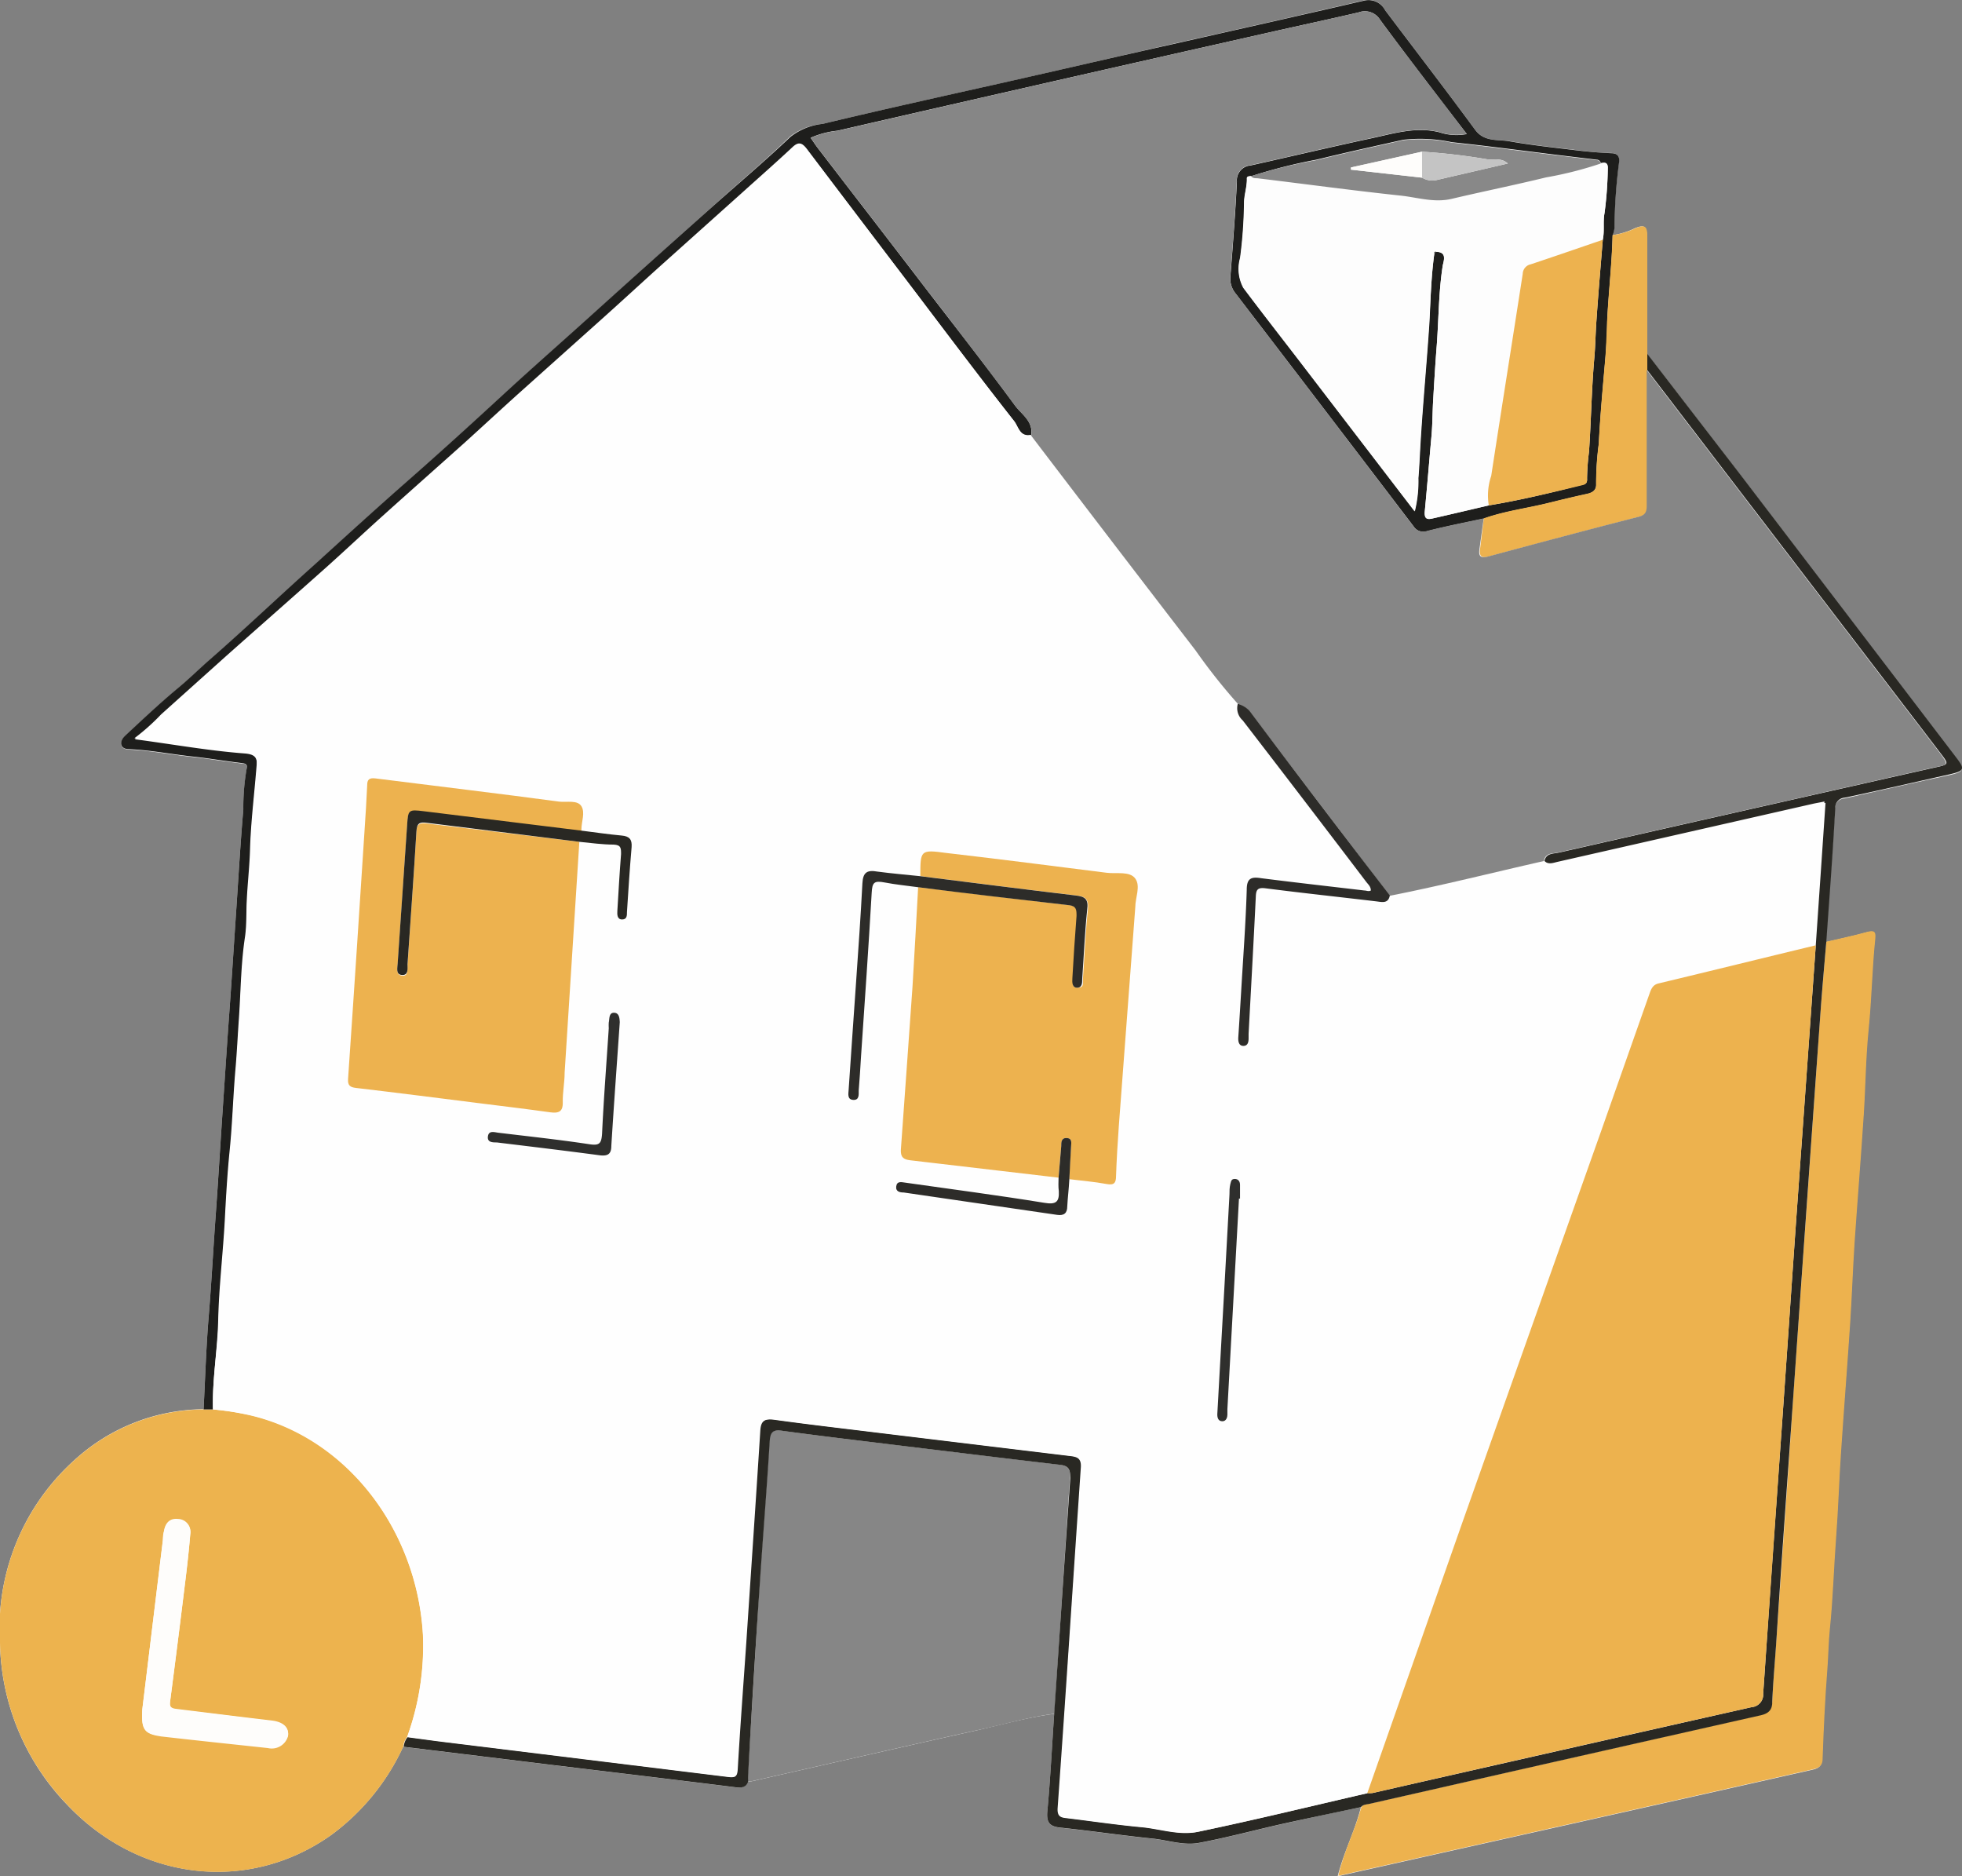 <svg xmlns="http://www.w3.org/2000/svg" viewBox="0 0 169.33 161.89"><rect x="0" y="0" width="169.33" height="161.89" fill="#808080" stroke="none"/><defs><style>.cls-1{fill:#fefefe;}.cls-2{fill:#edb34e;}.cls-3{fill:#868686;}.cls-4{fill:#edb24e;}.cls-5{fill:#292823;}.cls-6{fill:#1e1e1c;}.cls-7{fill:#fefdfb;}.cls-8{fill:#fdfdfd;}.cls-9{fill:#edb24f;}.cls-10{fill:#888;}.cls-11{fill:#21211f;}.cls-12{fill:#2d2c29;}.cls-13{fill:#2f2f2d;}.cls-14{fill:#c4c4c4;}</style></defs><g id="HOME"><path class="cls-1" d="M139.17,20.29a3,3,0,0,0,.16-.64,46,46,0,0,1,.39-5.63c.07-.5-.09-.8-.68-.82-1,0-2-.13-3-.25-1.92-.23-3.84-.44-5.74-.77-1-.17-2.17.11-3-1-2.55-3.47-5.18-6.88-7.77-10.32a1.61,1.61,0,0,0-1.79-.83c-5.52,1.28-11,2.52-16.58,3.77C96.3,4.91,91.42,6.05,86.53,7.15,81.36,8.31,76.18,9.45,71,10.69a5.4,5.4,0,0,0-2.81,1.09C66,13.91,63.6,15.9,61.3,18q-5.1,4.56-10.16,9.15c-2.61,2.36-5.25,4.68-7.84,7.06s-5.38,4.92-8.12,7.33-5.39,4.82-8.06,7.25c-3,2.74-6,5.53-9.06,8.21-.9.79-1.76,1.64-2.69,2.41-1.58,1.3-3.07,2.72-4.57,4.12-.57.53-.41,1.12.3,1.15,1.83.08,3.61.43,5.42.63,1.44.15,2.88.4,4.32.57.38,0,.55.13.44.53A19.3,19.3,0,0,0,21,69.85c-.25,2.89-.42,5.78-.61,8.67s-.39,5.92-.6,8.87-.39,5.78-.59,8.67-.38,5.92-.59,8.87-.36,5.79-.6,8.67c-.22,2.67-.3,5.35-.44,8a16.72,16.72,0,0,0-11.19,4.43A19.5,19.5,0,0,0,0,141.75a20.61,20.61,0,0,0,5.7,13.88c6.26,6.69,15.71,7.79,22.87,2.72a19.61,19.61,0,0,0,6.22-7.62l13,1.59c5.21.63,10.42,1.25,15.62,1.9.51.06.92.05,1.11-.5a.93.93,0,0,0,.29,0c6.42-1.45,12.84-2.93,19.27-4.36,2.29-.51,4.56-1.17,6.9-1.47-.19,2.81-.33,5.63-.59,8.43-.09,1,.24,1.31,1.18,1.4,2.64.28,5.27.67,7.91.94,1.33.14,2.68.62,4,.37,2.42-.45,4.8-1.1,7.21-1.64,2.25-.5,4.5-1,6.76-1.44-.49,2-1.47,3.84-2,5.95l18.32-4.1,12.76-2.86,9.81-2.21c.49-.11.88-.24.91-.92.09-2.58.21-5.16.41-7.73.09-1.18.1-2.36.22-3.52.27-2.63.34-5.27.54-7.91.18-2.37.25-4.76.41-7.14.25-3.77.55-7.54.8-11.32.15-2.31.23-4.63.38-6.94.25-3.68.55-7.35.79-11,.16-2.48.18-5,.43-7.45s.3-5.21.57-7.8c.07-.65-.19-.68-.72-.54-1.16.32-2.34.57-3.51.84.27-3.82.56-7.64.79-11.46a.87.87,0,0,1,.82-.94c3-.66,6-1.36,9-2,1.35-.31,1.41-.44.57-1.53L150,40.73q-3.93-5.11-7.87-10.21c0-3.38,0-6.76,0-10.14,0-.86-.22-1-1-.7A6.58,6.58,0,0,1,139.17,20.29Z"/><path class="cls-2" d="M34.8,150.73a19.61,19.61,0,0,1-6.22,7.62c-7.16,5.07-16.61,4-22.87-2.72A20.61,20.61,0,0,1,0,141.75a19.5,19.5,0,0,1,6.37-15.7,16.72,16.72,0,0,1,11.19-4.43h.81a24.29,24.29,0,0,1,3.4.53c8.31,2,14.25,10,14.74,18.95a23.05,23.05,0,0,1-1.37,8.78A1.57,1.57,0,0,0,34.8,150.73Zm-22.52-3.21c-.1,1.75.19,2.11,1.65,2.26,3.06.34,6.12.66,9.19,1a1.45,1.45,0,0,0,1.74-1.05c.08-.7-.45-1.16-1.43-1.27-2.73-.32-5.46-.66-8.2-1-.48-.05-.61-.2-.55-.67q.66-5.06,1.28-10.13c.18-1.43.34-2.86.46-4.3a1.1,1.1,0,0,0-1.06-1.29c-.73-.08-1.08.37-1.2,1-.05.26-.07.52-.1.78l-.51,4.19C13.11,140.68,12.68,144.25,12.28,147.52Z"/><path class="cls-3" d="M91,147.88c-2.34.3-4.61,1-6.9,1.47-6.43,1.43-12.85,2.91-19.27,4.36a.93.93,0,0,1-.29,0,5.81,5.81,0,0,1,0-.59c.34-5.47.68-10.93,1-16.4.27-4.12.61-8.24.86-12.36,0-.84.3-1,1.13-.9,3.51.48,7,.89,10.55,1.32,4.46.54,8.92,1.09,13.39,1.61.77.09.92.44.87,1.16C91.89,134.33,91.44,141.11,91,147.88Z"/><path class="cls-4" d="M157.62,81.26c1.17-.27,2.35-.52,3.51-.84.53-.14.79-.11.72.54-.27,2.59-.31,5.21-.57,7.8s-.27,5-.43,7.45c-.24,3.68-.54,7.35-.79,11-.15,2.31-.23,4.63-.38,6.94-.25,3.78-.55,7.55-.8,11.32-.16,2.38-.23,4.77-.41,7.14-.2,2.64-.27,5.28-.54,7.91-.12,1.16-.13,2.34-.22,3.52-.2,2.57-.32,5.15-.41,7.73,0,.68-.42.81-.91.92l-9.81,2.21-12.76,2.86-18.32,4.1c.48-2.11,1.46-3.95,2-5.95.21-.25.53-.23.81-.3l15.06-3.42L151.84,148c.64-.14,1.07-.37,1.11-1.13.08-1.84.25-3.67.37-5.5.49-7,1-13.94,1.45-20.91q1.17-16.57,2.35-33.17C157.27,85.31,157.45,83.29,157.62,81.26Z"/><path class="cls-5" d="M157.62,81.26c-.17,2-.35,4-.5,6.07q-1.19,16.59-2.35,33.17c-.49,7-1,13.94-1.45,20.91-.12,1.83-.29,3.66-.37,5.5,0,.76-.47,1-1.11,1.13l-18.52,4.18-15.06,3.42c-.28.07-.6.05-.81.3-2.26.48-4.51.94-6.76,1.44-2.41.54-4.79,1.19-7.21,1.64-1.32.25-2.67-.23-4-.37-2.64-.27-5.27-.66-7.91-.94-.94-.09-1.27-.39-1.18-1.4.26-2.8.4-5.62.59-8.43.46-6.77.91-13.55,1.39-20.32,0-.72-.1-1.07-.87-1.16-4.47-.52-8.93-1.07-13.39-1.61-3.52-.43-7-.84-10.55-1.32-.83-.12-1.08.06-1.13.9-.25,4.12-.59,8.24-.86,12.36-.37,5.47-.71,10.93-1,16.4a5.81,5.81,0,0,0,0,.59c-.19.55-.6.56-1.11.5-5.2-.65-10.41-1.27-15.62-1.9l-13-1.59a1.57,1.57,0,0,1,.35-.85l2.44.33,25.22,3.1c.56.07.78.05.82-.63.21-3.61.48-7.2.73-10.8.41-6.15.83-12.31,1.22-18.46.06-.81.35-1,1.18-.94,3,.42,6.06.77,9.09,1.14l16.52,2c.6.07,1,.18.93,1-.69,9.78-1.32,19.57-2,29.35-.06.82.32.85.86.91,2.12.26,4.23.57,6.36.77,1.62.15,3.26.74,4.88.4,4.89-1,9.75-2.21,14.62-3.33a2.48,2.48,0,0,0,.39,0q16.37-3.72,32.72-7.41a1.08,1.08,0,0,0,1-1.16q.8-11.73,1.64-23.46c.42-6,.82-11.9,1.24-17.86q.83-11.62,1.66-23.26c.28-4.07.56-8.15.84-12.29-.4.08-.73.13-1,.2l-22,5c-.42.09-.9.32-1.26-.17.14-.71.78-.63,1.25-.74q16.24-3.69,32.49-7.35c1.18-.26,1.18-.26.46-1.21L142.16,31.93V30.52q3.93,5.1,7.87,10.21L168.78,65.3c.84,1.09.78,1.22-.57,1.53-3,.67-6,1.37-9,2a.87.87,0,0,0-.82.94C158.18,73.62,157.89,77.44,157.62,81.26Z"/><path class="cls-6" d="M18.38,121.62h-.81c.14-2.67.22-5.35.44-8,.24-2.88.39-5.78.6-8.67S19,99,19.2,96.06s.38-5.78.59-8.67.4-5.91.6-8.87.36-5.78.61-8.67a19.3,19.3,0,0,1,.28-3.48c.11-.4-.06-.49-.44-.53-1.44-.17-2.88-.42-4.32-.57-1.81-.2-3.59-.55-5.42-.63-.71,0-.87-.62-.3-1.15,1.5-1.4,3-2.82,4.57-4.12.93-.77,1.79-1.62,2.69-2.41,3.07-2.68,6-5.47,9.06-8.21,2.67-2.43,5.34-4.86,8.06-7.25s5.44-4.86,8.12-7.33,5.23-4.7,7.84-7.06Q56.21,22.53,61.3,18c2.3-2.06,4.67-4.05,6.91-6.18A5.4,5.4,0,0,1,71,10.69c5.16-1.24,10.34-2.38,15.51-3.54,4.89-1.1,9.77-2.24,14.66-3.33,5.53-1.25,11.06-2.49,16.58-3.77a1.61,1.61,0,0,1,1.79.83c2.59,3.44,5.22,6.85,7.77,10.32.81,1.09,2,.81,3,1,1.9.33,3.82.54,5.74.77,1,.12,2,.21,3,.25.59,0,.75.32.68.82a46,46,0,0,0-.39,5.63,3,3,0,0,1-.16.64c-.06,2.48-.35,4.94-.47,7.41,0,1-.07,2.08-.15,3.12-.21,2.48-.45,5-.57,7.46a25.86,25.86,0,0,0-.23,3.51c0,.5-.32.72-.8.82-1.09.24-2.19.5-3.27.77-1.87.47-3.79.7-5.62,1.35-1.63.35-3.27.67-4.88,1.08a1,1,0,0,1-1.17-.38q-7.68-10.08-15.38-20.12a2,2,0,0,1-.45-1.45c.21-2.74.43-5.48.56-8.22a1.28,1.28,0,0,1,1.18-1.38c3.5-.78,7-1.61,10.5-2.36,1.9-.41,3.77-1,5.78-.51a4.66,4.66,0,0,0,2.38.16C124,8.2,121.53,5,119.1,1.7a1.53,1.53,0,0,0-1.84-.63c-2.58.6-5.17,1.15-7.76,1.74Q90.89,7,72.27,11.28a7.6,7.6,0,0,0-2.31.61c.26.37.47.7.71,1,2.94,3.83,5.89,7.64,8.82,11.47C82.21,27.91,85,31.44,87.61,35c.57.76,1.59,1.36,1.38,2.57-.95.19-1.09-.75-1.44-1.2-3.16-4-6.24-8.13-9.34-12.21q-4.27-5.62-8.54-11.25c-.39-.52-.69-.68-1.24-.16-1.38,1.29-2.8,2.54-4.2,3.8l-7.41,6.64c-1.55,1.4-3.08,2.81-4.63,4.2L44.85,34c-1.58,1.42-3.13,2.86-4.7,4.28-2.4,2.15-4.81,4.28-7.2,6.43-1.6,1.44-3.17,2.92-4.77,4.35-2.86,2.55-5.73,5.07-8.59,7.61l-5.65,5.07a18.52,18.52,0,0,1-2.3,2.05c3.37.45,6.44,1,9.53,1.23,1.11.1,1,.61,1,1.32-.19,2.32-.48,4.64-.55,7,0,1.47-.21,2.92-.28,4.38-.06,1.1,0,2.22-.17,3.31-.35,2.34-.35,4.71-.52,7.06-.1,1.45-.17,2.93-.3,4.38-.2,2.32-.26,4.64-.5,7-.19,1.9-.3,3.81-.4,5.72-.15,3-.51,5.88-.58,8.83C18.77,116.5,18.31,119.05,18.38,121.62ZM123.79,21.88l.16-.15c1,0,.63.8.56,1.22-.35,2.27-.34,4.56-.51,6.84-.12,1.51-.21,3-.3,4.56-.07,1.07-.06,2.14-.15,3.2-.2,2.22-.38,4.43-.59,6.64,0,.52.19.66.62.56,1.64-.37,3.27-.76,4.91-1.14,2.73-.45,5.42-1.1,8.1-1.79.36-.09.4-.27.38-.54a20.28,20.28,0,0,1,.17-2.33c.18-2.66.22-5.33.45-8,.1-1.1.11-2.2.19-3.3.16-2.33.36-4.65.55-7,.17-.75,0-1.52.15-2.3a32.6,32.6,0,0,0,.28-3.85c0-.52-.26-.5-.61-.43a.34.34,0,0,0-.34-.29l-3.4-.41c-3-.37-6.07-.78-9.11-1.1a13.11,13.11,0,0,0-4.19-.21c-2.51.56-5,1.11-7.51,1.72A45.76,45.76,0,0,0,108,15.2c-.15,0-.37,0-.37.21,0,.72-.24,1.39-.24,2.12a39.44,39.44,0,0,1-.34,4.73,3.45,3.45,0,0,0,.28,2.58c1.5,2,3.06,4,4.6,6l10.18,13.28a10.84,10.84,0,0,0,.31-2.87c.09-1.11.13-2.22.2-3.32.21-3.37.53-6.74.75-10.11C123.47,25.84,123.51,23.85,123.79,21.88Z"/><path class="cls-4" d="M128.06,44.73c1.83-.65,3.75-.88,5.62-1.35,1.08-.27,2.18-.53,3.27-.77.48-.1.84-.32.8-.82a25.86,25.86,0,0,1,.23-3.51c.12-2.49.36-5,.57-7.46.08-1,.1-2.09.15-3.12.12-2.47.41-4.93.47-7.41a6.58,6.58,0,0,0,2-.61c.79-.31,1-.16,1,.7,0,3.38,0,6.76,0,10.14,0,.47,0,.94,0,1.41s0,.78,0,1.17q0,5.22,0,10.42c0,.52,0,.9-.69,1.07-4.34,1.11-8.67,2.27-13,3.43-.69.19-.82-.1-.74-.68Z"/><path class="cls-1" d="M18.38,121.62c-.07-2.57.39-5.12.45-7.69.07-3,.43-5.88.58-8.83.1-1.91.21-3.82.4-5.72.24-2.32.3-4.64.5-7,.13-1.45.2-2.93.3-4.38.17-2.35.17-4.72.52-7.06.17-1.09.11-2.21.17-3.31.07-1.46.24-2.91.28-4.38.07-2.32.36-4.64.55-7,.06-.71.15-1.22-1-1.32-3.09-.28-6.16-.78-9.53-1.23a18.52,18.52,0,0,0,2.3-2.05l5.65-5.07c2.86-2.54,5.73-5.06,8.59-7.61,1.6-1.43,3.17-2.91,4.77-4.35,2.39-2.15,4.8-4.28,7.2-6.43,1.57-1.42,3.12-2.86,4.7-4.28l7.34-6.57c1.55-1.39,3.08-2.8,4.63-4.2l7.41-6.64c1.4-1.26,2.82-2.51,4.2-3.8.55-.52.85-.36,1.24.16q4.26,5.64,8.54,11.25c3.1,4.08,6.18,8.18,9.34,12.21.35.45.49,1.39,1.44,1.2q7.1,9.26,14.19,18.52a50.58,50.58,0,0,0,3.65,4.61,1.4,1.4,0,0,0,.36,1.34Q112.53,69,117.84,76c.17.23.44.41.41.76-.19.13-.38,0-.56,0-3-.35-5.94-.68-8.9-1.06-.86-.1-1.22.05-1.25,1-.09,2.92-.31,5.83-.48,8.74-.08,1.35-.16,2.69-.25,4,0,.35,0,.72.44.73s.42-.35.45-.65c0-.13,0-.26,0-.39.21-3.93.43-7.86.62-11.79,0-.61.12-.86.83-.77,3.19.41,6.39.75,9.58,1.13.5.06,1,.21,1.16-.51,4.47-.85,8.88-1.94,13.31-3,.36.49.84.26,1.26.17l22-5c.31-.07.64-.12,1-.2-.28,4.14-.56,8.22-.84,12.29-4.53,1.1-9,2.21-13.57,3.29-.46.11-.61.42-.75.8q-2.09,5.94-4.18,11.87-6,16.92-12,33.84Q122.1,143,118,154.74c-4.87,1.12-9.73,2.29-14.62,3.33-1.62.34-3.26-.25-4.88-.4-2.13-.2-4.24-.51-6.36-.77-.54-.06-.92-.09-.86-.91.7-9.78,1.33-19.57,2-29.35.06-.82-.33-.93-.93-1l-16.52-2c-3-.37-6.07-.72-9.09-1.14-.83-.11-1.12.13-1.18.94-.39,6.15-.81,12.31-1.22,18.46-.25,3.6-.52,7.19-.73,10.8,0,.68-.26.7-.82.63l-25.22-3.1-2.44-.33a23.05,23.05,0,0,0,1.37-8.78c-.49-9-6.43-16.9-14.74-18.95A24.29,24.29,0,0,0,18.38,121.62ZM50.14,71.73v-.2c0-.68.28-1.51,0-2s-1.27-.32-1.94-.4c-5.28-.67-10.55-1.29-15.83-2-.56-.07-.69.11-.72.6-.06,1.31-.14,2.62-.23,3.93-.21,3.27-.43,6.54-.64,9.81-.26,3.87-.51,7.73-.78,11.59,0,.56.17.72.7.78,3.58.42,7.16.88,10.74,1.33,2,.25,4,.49,6,.77.71.09,1.12,0,1.09-.86s.11-1.7.16-2.55L50,72.64c1,.1,2,.24,2.94.3.6,0,.68.31.64.82-.13,1.63-.22,3.27-.32,4.91,0,.32-.07.73.41.73s.4-.34.42-.65c.12-1.87.24-3.73.4-5.59.05-.67-.19-.94-.85-1C52.48,72.05,51.31,71.88,50.14,71.73ZM79.37,75.6c-1.21-.13-2.42-.22-3.61-.42-.89-.16-1.25.06-1.3,1-.15,2.91-.37,5.82-.56,8.73S73.47,91,73.27,94c0,.33-.14.82.4.85s.45-.46.47-.8c.08-1,.14-2,.2-2.94.32-4.71.65-9.41.92-14.12,0-.85.34-1,1.13-.9s1.88.27,2.83.4c-.17,2.88-.32,5.76-.5,8.64-.31,4.68-.62,9.35-1,14,0,.66.22.86.81.93,4.27.49,8.53,1,12.8,1.5,0,.39,0,.78,0,1.17.05.93-.25,1.17-1.25,1-4-.65-8-1.17-12-1.74-.32,0-.7-.18-.78.31s.32.5.65.54l13.22,1.93c.6.09.85-.15.88-.73,0-.78.12-1.56.18-2.35,1.08.14,2.16.22,3.22.42.66.12.79-.11.81-.7.05-1.44.14-2.88.24-4.31l1.32-18.92c.06-.84.42-1.91,0-2.48s-1.62-.39-2.48-.5c-4.62-.58-9.23-1.18-13.85-1.71C79.39,73.3,79.38,73.36,79.37,75.6ZM53.49,88.2c0-.29.17-.82-.42-.83s-.39.51-.46.84a3.87,3.87,0,0,0,0,.49c-.2,3-.44,6.08-.58,9.13,0,.82-.23,1-1.06.89-2.63-.38-5.27-.66-7.91-1-.36,0-.81-.19-.88.32s.4.48.76.52c3,.36,5.93.71,8.89,1.11.7.09.94-.13,1-.81C53,95.34,53.24,91.81,53.49,88.2Zm53.44,15.22H107c0-.4,0-.79,0-1.19s-.11-.52-.45-.51-.38.2-.39.46-.06.59-.07.88q-.43,7.75-.86,15.52c-.06,1.14-.13,2.29-.19,3.43,0,.32,0,.63.44.62s.39-.3.43-.56,0-.32,0-.49Q106.43,112.52,106.93,103.42Z"/><path class="cls-7" d="M12.28,147.52c.4-3.27.83-6.84,1.27-10.42l.51-4.19c0-.26,0-.52.1-.78.12-.66.47-1.11,1.2-1a1.1,1.1,0,0,1,1.06,1.29c-.12,1.44-.28,2.87-.46,4.3q-.62,5.07-1.28,10.13c-.06.47.07.62.55.67,2.74.3,5.47.64,8.2,1,1,.11,1.51.57,1.43,1.27a1.45,1.45,0,0,1-1.74,1.05c-3.07-.33-6.13-.65-9.19-1C12.47,149.63,12.18,149.27,12.28,147.52Z"/><path class="cls-3" d="M106.83,60.73a50.58,50.58,0,0,1-3.65-4.61Q96.07,46.88,89,37.6c.21-1.21-.81-1.81-1.38-2.57-2.66-3.59-5.4-7.12-8.12-10.66-2.93-3.83-5.88-7.64-8.82-11.47-.24-.31-.45-.64-.71-1a7.6,7.6,0,0,1,2.31-.61Q90.89,7,109.5,2.81c2.59-.59,5.18-1.14,7.76-1.74a1.53,1.53,0,0,1,1.84.63c2.43,3.27,4.93,6.5,7.48,9.85a4.66,4.66,0,0,1-2.38-.16c-2-.48-3.88.1-5.78.51-3.5.75-7,1.58-10.5,2.36a1.28,1.28,0,0,0-1.18,1.38c-.13,2.74-.35,5.48-.56,8.22a2,2,0,0,0,.45,1.45Q114.34,35.36,122,45.43a1,1,0,0,0,1.17.38c1.61-.41,3.25-.73,4.88-1.08l-.36,2.61c-.08.58,0,.87.74.68,4.32-1.16,8.65-2.32,13-3.43.68-.17.69-.55.69-1.07q0-5.21,0-10.42c0-.39,0-.78,0-1.17L167.44,65c.72,1,.72,1-.46,1.21q-16.24,3.67-32.49,7.35c-.47.11-1.11,0-1.25.74-4.43,1-8.84,2.12-13.31,3q-6.08-8-12.12-15.94A2.2,2.2,0,0,0,106.83,60.73Z"/><path class="cls-4" d="M118,154.74q4.11-11.69,8.21-23.37,6-16.94,12-33.84,2.09-5.94,4.18-11.87c.14-.38.29-.69.75-.8,4.52-1.08,9-2.19,13.57-3.29q-.82,11.64-1.66,23.26c-.42,6-.82,11.91-1.24,17.86q-.82,11.73-1.64,23.46a1.08,1.08,0,0,1-1,1.16q-16.37,3.67-32.72,7.41A2.48,2.48,0,0,1,118,154.74Z"/><path class="cls-8" d="M128.49,43.61c-1.64.38-3.27.77-4.91,1.14-.43.1-.67,0-.62-.56.21-2.21.39-4.42.59-6.64.09-1.06.08-2.13.15-3.2.09-1.52.18-3.05.3-4.56.17-2.28.16-4.57.51-6.84.07-.42.41-1.19-.56-1.22-.14,0-.19,0-.16.15-.28,2-.32,4-.45,5.94-.22,3.37-.54,6.74-.75,10.11-.07,1.1-.11,2.21-.2,3.32a10.84,10.84,0,0,1-.31,2.87L111.9,30.84c-1.54-2-3.1-4-4.6-6a3.45,3.45,0,0,1-.28-2.58,39.44,39.44,0,0,0,.34-4.73c0-.73.27-1.4.24-2.12,0-.24.22-.18.37-.21.14.18.35.15.54.18,4.13.51,8.25,1.06,12.39,1.5,1.45.16,2.88.63,4.38.28,2.71-.64,5.44-1.19,8.14-1.85a32.13,32.13,0,0,0,4.73-1.2c.35-.07.64-.09.61.43a32.6,32.6,0,0,1-.28,3.85c-.15.78,0,1.55-.15,2.3-2.08.71-4.15,1.43-6.23,2.12a.86.86,0,0,0-.68.81c-.9,5.82-1.83,11.62-2.72,17.44A5.25,5.25,0,0,0,128.49,43.61Z"/><path class="cls-9" d="M128.49,43.61a5.25,5.25,0,0,1,.21-2.55c.89-5.82,1.82-11.62,2.72-17.44a.86.86,0,0,1,.68-.81c2.08-.69,4.15-1.41,6.23-2.12-.19,2.32-.39,4.64-.55,7-.08,1.1-.09,2.2-.19,3.3-.23,2.66-.27,5.33-.45,8a20.28,20.28,0,0,0-.17,2.33c0,.27,0,.45-.38.54C133.91,42.51,131.22,43.16,128.49,43.61Z"/><path class="cls-10" d="M138.15,14.11a32.13,32.13,0,0,1-4.73,1.2c-2.7.66-5.43,1.21-8.14,1.85-1.5.35-2.93-.12-4.38-.28-4.14-.44-8.26-1-12.39-1.5-.19,0-.4,0-.54-.18a45.76,45.76,0,0,1,5.63-1.38c2.5-.61,5-1.16,7.51-1.72a13.11,13.11,0,0,1,4.19.21c3,.32,6.07.73,9.11,1.1l3.4.41A.34.34,0,0,1,138.15,14.11Zm-15.42,1.22a1.7,1.7,0,0,0,1.32.19l6.08-1.41c-.56-.53-1.23-.28-1.82-.37a52.57,52.57,0,0,0-5.59-.65l-6.12,1.36v.19Z"/><path class="cls-11" d="M123.79,21.88c0-.13,0-.18.16-.15Z"/><path class="cls-9" d="M91.36,101.62c-4.27-.5-8.53-1-12.8-1.5-.59-.07-.85-.27-.81-.93.35-4.68.66-9.35,1-14,.18-2.88.33-5.76.49-8.64,4.36.53,8.72,1.06,13.09,1.56.65.08.69.41.64.93-.14,1.8-.26,3.59-.36,5.39,0,.32-.17.81.41.8s.42-.43.44-.74c.14-2,.22-4,.43-6,.09-.89-.19-1.13-1-1.22-4.49-.53-9-1.11-13.46-1.67,0-2.24,0-2.3,2.22-2,4.62.53,9.23,1.13,13.85,1.71.86.11,2-.16,2.48.5s0,1.64,0,2.48L96.56,97.16c-.1,1.43-.19,2.87-.24,4.31,0,.59-.15.82-.81.7-1.06-.2-2.14-.28-3.22-.42,0-.94.09-1.88.15-2.83,0-.33.1-.7-.38-.72s-.45.37-.47.7C91.51,99.8,91.43,100.71,91.36,101.62Z"/><path class="cls-9" d="M50,72.64,48.73,92.57c0,.85-.18,1.71-.16,2.55s-.38.95-1.09.86c-2-.28-4-.52-6-.77-3.58-.45-7.16-.91-10.74-1.33-.53-.06-.74-.22-.7-.78.27-3.86.52-7.72.78-11.59.21-3.27.43-6.54.64-9.81.09-1.31.17-2.62.23-3.93,0-.49.16-.67.72-.6,5.28.67,10.55,1.29,15.83,2,.67.08,1.6-.16,1.94.4s0,1.32,0,2v.2L36.57,70.06c-1.29-.16-1.35-.13-1.43,1.13q-.42,6-.82,12c0,.37-.18.93.38,1s.45-.53.47-.91c.26-3.82.54-7.65.77-11.48,0-.69.3-.82.9-.74Z"/><path class="cls-12" d="M106.83,60.73a2.2,2.2,0,0,1,1,.6q6,8,12.12,15.94c-.14.72-.66.57-1.16.51-3.19-.38-6.39-.72-9.58-1.13-.71-.09-.81.16-.83.77-.19,3.93-.41,7.86-.62,11.79,0,.13,0,.26,0,.39,0,.3-.06.65-.45.65s-.46-.38-.44-.73c.09-1.34.17-2.68.25-4,.17-2.91.39-5.82.48-8.74,0-1,.39-1.14,1.25-1,3,.38,5.93.71,8.9,1.06.18,0,.37.11.56,0,0-.35-.24-.53-.41-.76q-5.32-7-10.65-13.92A1.4,1.4,0,0,1,106.83,60.73Z"/><path class="cls-12" d="M79.37,75.6c4.48.56,9,1.14,13.46,1.67.84.09,1.12.33,1,1.22-.21,2-.29,4-.43,6,0,.31,0,.74-.44.74s-.43-.48-.41-.8c.1-1.8.22-3.59.36-5.39,0-.52,0-.85-.64-.93-4.37-.5-8.73-1-13.09-1.56-.94-.13-1.89-.22-2.82-.4s-1.08,0-1.13.9c-.27,4.71-.6,9.41-.92,14.12-.06,1-.12,2-.2,2.94,0,.34.06.83-.47.8s-.42-.52-.4-.85c.2-3,.42-6.08.63-9.12s.41-5.82.56-8.73c.05-.94.41-1.16,1.3-1C77,75.38,78.16,75.47,79.37,75.6Z"/><path class="cls-5" d="M50,72.64,36.84,71c-.6-.08-.86,0-.9.74-.23,3.83-.51,7.66-.77,11.48,0,.38.09.94-.47.91s-.4-.58-.38-1q.41-6,.82-12c.08-1.26.14-1.29,1.43-1.13l13.57,1.67c1.17.15,2.34.32,3.52.43.66.06.9.33.85,1-.16,1.86-.28,3.72-.4,5.59,0,.31,0,.65-.42.65s-.43-.41-.41-.73c.1-1.64.19-3.28.32-4.91,0-.51,0-.79-.64-.82C52,72.88,51,72.74,50,72.64Z"/><path class="cls-13" d="M53.49,88.2c-.25,3.61-.51,7.14-.73,10.68,0,.68-.28.9-1,.81-3-.4-5.93-.75-8.89-1.11-.36,0-.83,0-.76-.52s.52-.37.88-.32c2.64.32,5.28.6,7.91,1,.83.12,1-.07,1.06-.89.14-3,.38-6.09.58-9.13a3.87,3.87,0,0,1,0-.49c.07-.33,0-.85.46-.84S53.47,87.91,53.49,88.2Z"/><path class="cls-13" d="M106.93,103.42q-.51,9.09-1,18.17c0,.17,0,.33,0,.49s-.07.56-.43.56-.45-.3-.44-.62c.06-1.14.13-2.29.19-3.43q.44-7.75.86-15.52c0-.29,0-.59.07-.88s.1-.46.39-.46.45.21.45.51,0,.79,0,1.19Z"/><path class="cls-12" d="M91.36,101.62c.07-.91.15-1.82.23-2.72,0-.33,0-.72.47-.7s.4.39.38.72c-.06,1-.1,1.89-.15,2.83s-.14,1.57-.18,2.35c0,.58-.28.82-.88.73L78,102.9c-.33,0-.72-.07-.65-.54s.46-.35.78-.31c4,.57,8,1.09,12,1.74,1,.17,1.3-.07,1.25-1C91.33,102.4,91.35,102,91.36,101.62Z"/><path class="cls-14" d="M122.72,13.09a52.57,52.57,0,0,1,5.59.65c.59.09,1.26-.16,1.82.37l-6.08,1.41a1.7,1.7,0,0,1-1.32-.19C122.73,14.58,122.72,13.84,122.72,13.09Z"/><path class="cls-7" d="M122.72,13.09c0,.75,0,1.49,0,2.24l-6.13-.69v-.19Z"/></g></svg>